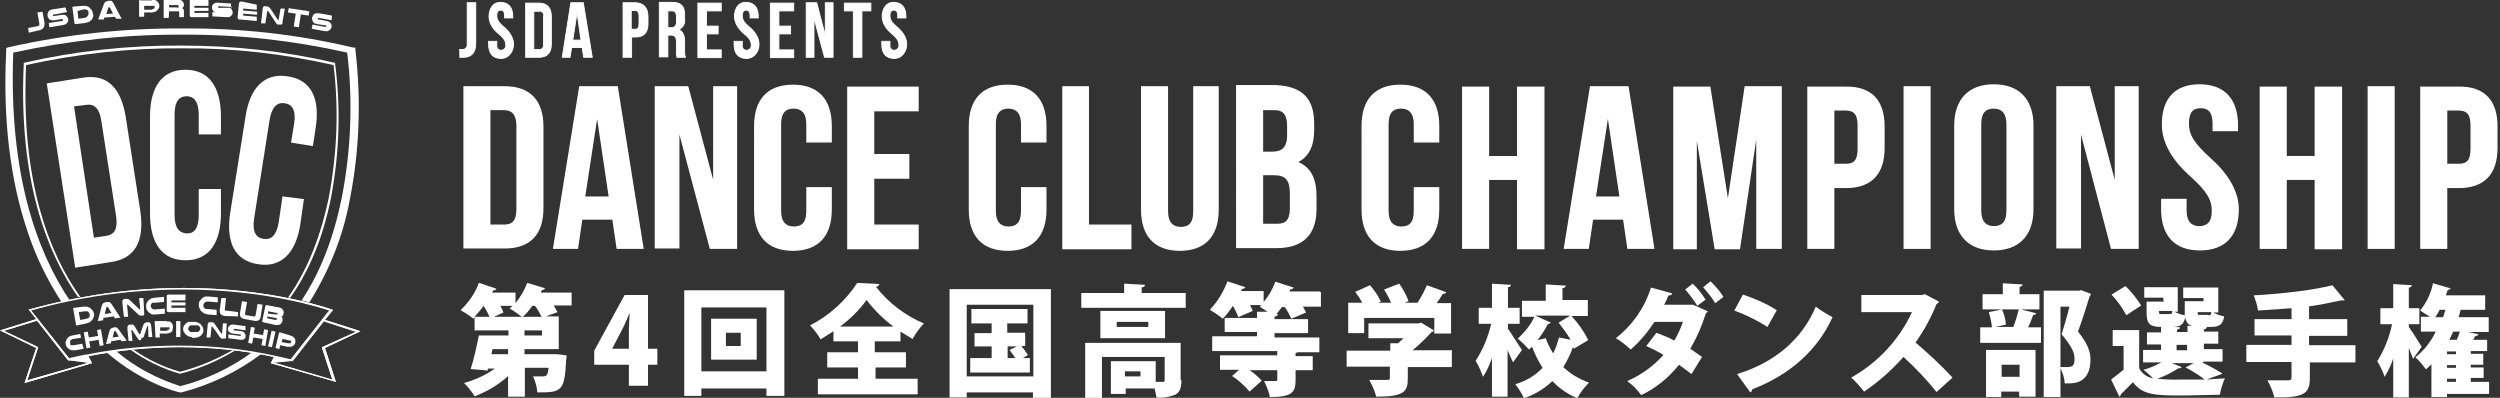 <?xml version="1.0" encoding="utf-8"?>
<!-- Generator: Adobe Illustrator 19.2.1, SVG Export Plug-In . SVG Version: 6.00 Build 0)  -->
<svg version="1.1" id="レイヤー_1" xmlns="http://www.w3.org/2000/svg" xmlns:xlink="http://www.w3.org/1999/xlink" x="0px"
	 y="0px" viewBox="0 0 641.6 102.1" style="enable-background:new 0 0 641.6 102.1;" xml:space="preserve">
<rect x="0" y="0" width="641.6" height="102.1" fill="#333333" stroke="none"/>
<style type="text/css">
	.st0{fill:#FFFFFF;stroke:#FFFFFF;stroke-width:0.23;stroke-miterlimit:10;}
	.st1{fill:#FFFFFF;stroke:#FFFFFF;stroke-width:0.345;stroke-miterlimit:10;}
	.st2{fill:#FFFFFF;}
</style>
<title>title</title>
<g>
	<path class="st0" d="M117.8,12.7h0.8c0.6,0.1,1.2-0.4,1.3-1c0-0.1,0-0.2,0-0.3V0.7h2.2v10.4c0,2.8-1.5,3.6-3.1,3.6h-1v-2H117.8z"/>
	<path class="st0" d="M128.4,0.6c2.1,0,3.2,1.3,3.2,3.6v0.4h-2.1V4c0-1-0.4-1.4-1-1.4c-0.6,0-1,0.4-1,1.4s0.4,1.8,1.9,3
		c1.5,1.3,2.4,2.8,2.4,4.4s-1.1,3.6-3.2,3.6c-2.1,0-3.2-1.3-3.2-3.6v-0.8h2.1v1c-0.1,0.6,0.3,1.2,0.9,1.3c0.1,0,0.2,0,0.2,0
		c0.6,0,1.2-0.5,1.2-1.1c0-0.1,0-0.2,0-0.2c0-1-0.4-1.8-1.9-3s-2.4-2.8-2.4-4.4S126.3,0.6,128.4,0.6z"/>
	<path class="st0" d="M134.9,0.8h3.4c2.2,0,3.2,1.3,3.2,3.4v7.1c0,2.2-1,3.4-3.2,3.4h-3.4V0.8L134.9,0.8z M137,2.8v9.9h1.3
		c0.6,0.1,1.1-0.3,1.2-0.9c0-0.2,0-0.3,0-0.5V4.2c0.2-0.5-0.1-1.1-0.7-1.3c-0.2-0.1-0.3-0.1-0.5,0H137z"/>
	<path class="st0" d="M152,14.7h-2.2l-0.4-2.5h-2.7l-0.4,2.5h-2l2.2-14h3.2L152,14.7z M147,10.3h2.1l-1-7.1l0,0L147,10.3z"/>
	<path class="st0" d="M166.3,4.3v1.8c0,2.2-1,3.4-3.2,3.4h-1v5.2h-2.2v-14h3.2C165.2,0.8,166.3,2,166.3,4.3z M162,2.8v4.7h1
		c0.7,0,1-0.3,1-1.4V4.1c0-1-0.4-1.4-1-1.4h-1V2.8z"/>
	<path class="st0" d="M173.8,14.7c-0.2-0.5-0.3-1.1-0.2-1.7v-2.2c0-1.3-0.4-1.8-1.5-1.8h-0.7v5.6h-2.2v-14h3.3c2.3,0,3.2,1,3.2,3.2
		v1c0.2,1.2-0.4,2.3-1.5,2.8l0,0c1,0.4,1.5,1.5,1.5,2.9V13c0,0.6,0,1.1,0.2,1.7h-2.2V14.7z M171.4,2.8v4.3h0.8
		c0.7,0.1,1.3-0.4,1.4-1.1c0-0.1,0-0.2,0-0.3V4.3c0-1-0.3-1.5-1.1-1.5L171.4,2.8L171.4,2.8z"/>
	<path class="st0" d="M181.3,6.7h3v2h-3v4.1h3.8v2h-6v-14h6v2h-3.8v3.9V6.7z"/>
	<path class="st0" d="M191.4,0.6c2.1,0,3.2,1.3,3.2,3.6v0.4h-2.1V4c0-1-0.4-1.4-1-1.4c-0.6,0-1,0.4-1,1.4s0.4,1.8,1.9,3
		c1.5,1.3,2.4,2.8,2.4,4.4s-1.1,3.6-3.2,3.6c-2.1,0-3.2-1.3-3.2-3.6v-0.8h2.1v1c-0.1,0.6,0.3,1.2,0.9,1.3c0.1,0,0.2,0,0.2,0
		c0.6,0,1.2-0.5,1.2-1.1c0-0.1,0-0.2,0-0.2c0-1-0.4-1.8-1.9-3c-1.5-1.3-2.4-2.8-2.4-4.4S189.2,0.6,191.4,0.6z"/>
	<path class="st0" d="M199.9,6.7h3v2h-3v4.1h3.8v2h-6v-14h6v2h-3.8v3.9V6.7z"/>
	<path class="st0" d="M208.9,4.6L208.9,4.6v10.1h-2v-14h2.7l2.2,8.4l0,0V0.7h2v14h-2.2L208.9,4.6z"/>
	<path class="st0" d="M216.7,0.8h6.8v2h-2.3v11.9H219V2.8h-2.3V0.8z"/>
	<path class="st0" d="M229.3,0.6c2.1,0,3.2,1.3,3.2,3.6v0.4h-2.1V4c0-1-0.4-1.4-1-1.4c-0.6,0-1,0.4-1,1.4s0.4,1.8,1.9,3
		c1.5,1.3,2.4,2.8,2.4,4.4s-1.1,3.6-3.2,3.6c-2.1,0-3.2-1.3-3.2-3.6v-0.8h2.1v1c-0.1,0.6,0.3,1.2,0.9,1.3c0.1,0,0.2,0,0.2,0
		c0.6,0,1.2-0.5,1.2-1.1c0-0.1,0-0.2,0-0.2c0-1-0.4-1.8-1.9-3c-1.5-1.3-2.4-2.8-2.4-4.4S227.2,0.6,229.3,0.6z"/>
	<path class="st1" d="M119.1,22.3h10.4c6.6,0,9.8,3.7,9.8,10.2v20.9c0,6.6-3.2,10.2-9.8,10.2h-10.4V22.3z M125.7,28.2v29.6h3.7
		c2.1,0,3.3-1,3.3-4.1V32.2c0-2.9-1.3-4.1-3.3-4.1h-3.7V28.2z"/>
	<path class="st1" d="M165,63.7h-6.6l-1.1-7.5h-8l-1.1,7.5h-6.1l6.7-41.4h9.6L165,63.7z M150,50.6h6.4l-3.1-20.9h-0.1L150,50.6z"/>
	<path class="st1" d="M174.3,33.6h-0.1v30h-6V22.3h8.3l6.6,24.8h0.1V22.3h5.8v41.4h-6.7L174.3,33.6z"/>
	<path class="st1" d="M213.3,48.3v5.5c0,6.6-3.3,10.4-9.8,10.4s-9.8-3.8-9.8-10.4V32.3c0-6.6,3.3-10.4,9.8-10.4s9.8,3.8,9.8,10.4
		v4.1h-6.2v-4.6c0-2.9-1.4-4.1-3.4-4.1c-2.1,0-3.4,1.1-3.4,4.1v22.4c0,2.9,1.4,4.1,3.4,4.1c2.1,0,3.4-1,3.4-4.1v-6h6.2V48.3z"/>
	<path class="st1" d="M224.2,39.7h9v6h-9v12.1h11.4v6h-18V22.4h18v6h-11.4v11.5V39.7z"/>
	<path class="st1" d="M268.4,48.3v5.5c0,6.6-3.3,10.4-9.8,10.4c-6.5,0-9.8-3.8-9.8-10.4V32.3c0-6.6,3.3-10.4,9.8-10.4
		c6.5,0,9.8,3.8,9.8,10.4v4.1h-6.2v-4.6c0-2.9-1.4-4.1-3.4-4.1s-3.4,1.1-3.4,4.1v22.4c0,2.9,1.4,4.1,3.4,4.1s3.4-1,3.4-4.1v-6h6.2
		V48.3z"/>
	<path class="st1" d="M272.7,22.3h6.6v35.5h10.9v6h-17.4V22.4V22.3z"/>
	<path class="st1" d="M299.6,22.3v32c0,2.9,1.4,4.1,3.4,4.1c2.1,0,3.4-1,3.4-4.1v-32h6.2v31.5c0,6.6-3.3,10.4-9.8,10.4
		c-6.5,0-9.8-3.8-9.8-10.4V22.3H299.6L299.6,22.3z"/>
	<path class="st1" d="M337.1,31.8v1.5c0,4.3-1.4,6.9-4.3,8.3l0,0c3.6,1.4,4.9,4.4,4.9,8.8v3.3c0,6.4-3.4,9.8-10,9.8h-10.3V22h9.9
		C334.2,22.3,337.1,25.4,337.1,31.8z M324,28.1v11h2.5c2.4,0,4-1,4-4.4v-2.3c0-2.9-1-4.3-3.3-4.3H324z M324,44.9v12.7h3.8
		c2.2,0,3.4-1,3.4-4.1v-3.7c0-3.9-1.3-5-4.3-5H324z"/>
	<path class="st1" d="M369.2,48.3v5.5c0,6.6-3.3,10.4-9.8,10.4c-6.5,0-9.8-3.8-9.8-10.4V32.3c0-6.6,3.3-10.4,9.8-10.4
		c6.5,0,9.8,3.8,9.8,10.4v4.1h-6.2v-4.6c0-2.9-1.4-4.1-3.4-4.1c-2.1,0-3.4,1.1-3.4,4.1v22.4c0,2.9,1.4,4.1,3.4,4.1
		c2.1,0,3.4-1,3.4-4.1v-6h6.2V48.3z"/>
	<path class="st1" d="M382,63.7h-6.6V22.4h6.6v17.8h7.5V22.4h6.7v41.4h-6.7V46H382V63.7z"/>
	<path class="st1" d="M424.4,63.7h-6.6l-1.1-7.5h-8l-1.1,7.5h-6.1l6.7-41.4h9.6L424.4,63.7z M409.4,50.6h6.4l-3.1-20.9h-0.1
		L409.4,50.6z"/>
	<path class="st1" d="M443.4,51.7h0.1l4.4-29.4h9.2v41.4h-6.2V34.1h-0.1l-4.4,29.7h-6.2l-4.8-29.2h-0.1v29.2h-5.7V22.4h9.2
		L443.4,51.7z"/>
	<path class="st1" d="M483.5,32.5v5.4c0,6.6-3.2,10.2-9.8,10.2h-3.1v15.6H464V22.4h9.7C480.3,22.3,483.5,25.9,483.5,32.5z
		 M470.6,28.2v14h3.1c2.1,0,3.2-0.9,3.2-3.9v-6.2c0-2.9-1.1-3.9-3.2-3.9h-3.1V28.2z"/>
	<path class="st1" d="M488.7,22.3h6.6v41.4h-6.6V22.3z"/>
	<path class="st1" d="M501.7,32.2c0-6.6,3.6-10.4,10-10.4s10,3.8,10,10.4v21.5c0,6.6-3.6,10.4-10,10.4s-10-3.8-10-10.4V32.2z
		 M508.3,54.1c0,2.9,1.4,4.1,3.4,4.1c2.1,0,3.4-1.1,3.4-4.1V31.8c0-2.9-1.4-4.1-3.4-4.1c-2.1,0-3.4,1.1-3.4,4.1V54.1z"/>
	<path class="st1" d="M534,33.6h-0.1v30h-6V22.3h8.3l6.6,24.8h0.1V22.3h5.8v41.4h-6.8L534,33.6z"/>
	<path class="st1" d="M564.5,21.8c6.4,0,9.7,3.8,9.7,10.4v1.3H568v-1.8c0-2.9-1.1-4.1-3.2-4.1s-3.2,1.1-3.2,4.1s1.4,5.2,5.6,9
		c4.3,3.8,7.2,8.3,7.2,13c0,6.6-3.3,10.4-9.8,10.4c-6.5,0-9.8-3.8-9.8-10.4v-2.5h6.2v2.9c0,2.9,1.4,4.1,3.4,4.1s3.4-1,3.4-4.1
		c0-3-1.4-5.2-5.6-9c-4.3-3.8-7.2-8.3-7.2-13C554.9,25.6,558.1,21.8,564.5,21.8z"/>
	<path class="st1" d="M586.7,63.7h-6.6V22.4h6.6v17.8h7.5V22.4h6.7v41.4h-6.7V46h-7.5V63.7z"/>
	<path class="st1" d="M607.8,22.3h6.6v41.4h-6.6V22.3z"/>
	<path class="st1" d="M640.8,32.5v5.4c0,6.6-3.2,10.2-9.8,10.2h-3.1v15.6h-6.6V22.4h9.7C637.6,22.3,640.8,25.9,640.8,32.5z
		 M627.9,28.2v14h3.1c2.1,0,3.2-0.9,3.2-3.9v-6.2c0-2.9-1.1-3.9-3.2-3.9h-3.1V28.2z"/>
	<path class="st2" d="M146.7,75.1v3.3h-4.6l1,1.7l-3,1.1h3.3v8.4h-8.8v1.3h8.3l2.5,0.3c0,0.4,0,0.8-0.1,1.1
		c-0.4,7.8-0.9,8.5-7.4,8.4c-0.1-1.4-0.5-2.8-1.1-4.1h2.5c1,0,1.3-0.4,1.5-2.2h-6.1v7.4h-4.3v-5.3c-2.5,2.3-5.4,4-8.6,5.2
		c-0.8-1.3-1.7-2.4-2.7-3.4c2.8-0.8,5.5-2,7.9-3.7h-1.8v0.5l-4.4-0.4c0.9-2.8,1.5-5.7,2.1-8.6h7.6v-1.3h-8.7v-3.4l-0.3,0.4
		c-1-0.8-2.2-1.6-3.3-2.2c2.1-2,3.7-4.3,4.7-7l4.5,1.5c-0.1,0.3-0.5,0.5-0.8,0.4l-0.3,0.6h6v2.7c1.3-1.6,2.3-3.3,3-5.2l4.6,1.4
		c-0.2,0.3-0.5,0.5-0.8,0.4l-0.3,0.7h8L146.7,75.1z M125.6,81.3c-0.4-1-0.9-1.9-1.5-2.8l0,0c-0.7,1-1.5,1.9-2.3,2.8H125.6
		L125.6,81.3z M130.4,90.9v-1.3h-4l-0.3,1.3h4.2H130.4z M126.8,81.3h7.1c-1-0.8-2-1.5-3.1-2.1l0.7-0.7h-3.1c0.3,0.5,0.6,1.1,0.8,1.7
		L126.8,81.3z M136.6,78.5c-0.7,1-1.5,2-2.4,2.8h4.8c-0.5-1-1-1.9-1.7-2.8H136.6z M139.1,86.1v-1.3h-4.5v1.3H139.1z"/>
	<path class="st2" d="M166.2,99h-4.8v-5.4h-8.9V90l7.8-14.3h6v13.8h2.4v4.1h-2.4V99H166.2z M157,89.5h4.4v-4.7
		c0-1.4,0.1-2.9,0.2-4.3h-0.1c-0.6,1.4-1.1,2.7-1.9,4.2l-2.5,4.8l0,0H157z"/>
	<path class="st2" d="M175.6,74.5h25.7v27.1h-4.6v-1.9H180v1.9h-4.4L175.6,74.5L175.6,74.5z M180,95.3h16.7V78.9H180V95.3z
		 M182.5,81.8h11.7v10.5h-11.7L182.5,81.8L182.5,81.8z M190.1,88.8v-3.4h-3.8v3.4H190.1z"/>
	<path class="st2" d="M224.7,94.3v2.9h10.8v4h-25.6v-4h10.3v-2.9h-7.9v-3.9h7.9v-2.8h-6.3V85l-3.3,2.1c-0.7-1.3-1.7-2.5-2.7-3.6
		c4.9-2.5,9.1-6.3,12.1-10.9l5.7,0.3c-0.1,0.4-0.5,0.7-0.9,0.7c3.2,4.1,7.5,7.4,12.3,9.4c-1.1,1.2-2.1,2.5-2.9,4l-3.1-1.9v2.5h-6.6
		v2.8h8v3.9h-8L224.7,94.3z M229.3,83.8c-2.6-1.9-4.9-4.2-6.9-6.8c-1.9,2.6-4.2,4.9-6.8,6.8H229.3z"/>
	<path class="st2" d="M243.7,74.2h26v27.9h-4.6v-1.4h-17v1.3h-4.4V74.1V74.2z M248.1,96.6h17.1V78.2h-17.1V96.6z M262.5,91.9h1.8
		v3.7H249v-3.7h5.5v-3h-4.4v-3.4h4.4v-2.5h-5.2v-3.7h14.4v3.7h-5.2v2.4h4.6v3.4h-1c0.6,0.7,1.2,1.5,1.7,2.3L262.5,91.9z M258.6,88.9
		v3h2l-1.5-2.1l1.9-0.9h-2.3H258.6z"/>
	<path class="st2" d="M304.3,75.2V79h-26.8v-3.8h11v-2.4l5.4,0.3c-0.1,0.4-0.5,0.7-0.9,0.6v1.5H304.3z M303.2,97.5
		c0,1.9-0.3,3.1-1.6,3.8c-1.5,0.6-3.2,0.9-4.8,0.7c-0.1-0.8-0.3-1.5-0.5-2.3h-7.4v1.4h-3.8v-8.4h11.5V98h1.8c0.4,0,0.5-0.1,0.5-0.4
		v-6h-16.1v10.5h-4.3V88h24.5v9.6L303.2,97.5z M282.4,79.8h16.6v7h-16.6V79.8z M294.7,82.6h-8.1v1.3h8.1V82.6z M292.7,95.3h-4v1.3h4
		V95.3z M299.1,79.7L299.1,79.7z"/>
	<path class="st2" d="M339,75v3.7h-4.6l0.8,1.5l-3.8,1.6c-0.5-1.1-1-2.1-1.7-3H329l-1.4,1.8h0.4c-0.1,0.4-0.5,0.7-0.9,0.6v0.7h8.6
		v3.6h-8.6v1.1h11.5v3.8h-5.5l-0.6,0.2v0.8h4.4V95h-4.4v2.5c0,3.1-0.8,4.4-6.6,4.4c-0.3-1.4-0.8-2.8-1.5-4.1h2.9
		c0.4,0,0.5-0.1,0.5-0.4V95h-7.1c1.2,0.8,2.2,1.7,3.1,2.7l-3.1,2.8c-1.3-1.5-2.8-2.9-4.5-4l1.8-1.6h-4.9v-3.7h14.7v-1.1h-16.7v-3.8
		h11.5v-1.1h-8.3v-3.6h8.3V80h2.7l-2-1.3l0.4-0.4h-2.9c0.3,0.5,0.5,1,0.7,1.5l-3.7,1.6c-0.4-1-0.8-2-1.4-2.9
		c-0.8,1.2-1.6,2.3-2.6,3.3c-1-0.9-2.2-1.6-3.3-2.3c2-2.1,3.5-4.6,4.5-7.3l4.6,1.5c-0.1,0.3-0.5,0.5-0.8,0.4l-0.3,0.6h5.8v2.8
		c1.3-1.5,2.3-3.3,3-5.2l4.7,1.5c-0.1,0.3-0.5,0.5-0.8,0.4l-0.3,0.6h7.8L339,75z"/>
	<path class="st2" d="M372.6,90.1v4.1h-11.3v3c0,3.4-1.1,4.6-8.1,4.6c-0.4-1.5-1-2.9-1.8-4.3h4.6c0.6,0,0.7-0.1,0.7-0.5v-2.9h-11.1
		V90h11.2v-1.9h2l1.4-1.3h-9V83H364l0.7-0.2l3.3,2c-0.2,0.3-0.4,0.4-0.7,0.5c-1.5,1.7-3.1,3.2-4.8,4.6h10.2L372.6,90.1z M350.1,81.5
		v4h-4.1v-7.8h3.6c-0.5-1-1.1-1.9-1.8-2.8l3.8-1.7c1.1,1.3,2.1,2.7,2.8,4.2l-0.7,0.3h3.3c-0.5-1.2-1.1-2.3-1.8-3.4l3.9-1.5
		c1,1.4,1.8,2.9,2.4,4.5l-1,0.4h3.3c0.9-1.4,1.7-2.9,2.4-4.5l5,1.8c-0.2,0.3-0.6,0.5-0.9,0.4c-0.5,0.8-1,1.6-1.6,2.4h3.7v7.8h-4.3
		v-4h-18V81.5z"/>
	<path class="st2" d="M386.9,84.2c0.8,1.1,3.1,4.8,3.7,5.6l-2.3,3.2l-1.4-3.1v11.9h-4v-9.9c-0.6,1.7-1.3,3.3-2.3,4.8
		c-0.5-1.4-1.1-2.8-1.9-4.1c1.9-2.9,3.2-6.1,4-9.5h-3.2v-4.1h3.4v-6.2l4.9,0.3c-0.1,0.4-0.4,0.6-0.8,0.6v5.3h3v4.1h-3v1.1
		L386.9,84.2z M403.3,81.1c1.7,1.8,3.2,3.9,4.3,6.2l-3.7,2.2l-0.2-0.5c-0.6,1.8-1.5,3.6-2.5,5.2c1.9,1.8,4.1,3.1,6.6,4
		c-1.2,1.2-2.2,2.5-3,4c-2.4-1-4.6-2.5-6.4-4.4c-2.1,2-4.6,3.5-7.3,4.4c-0.6-1.3-1.3-2.4-2.2-3.6c2.7-0.8,5.1-2.2,7-4.2
		c-1.1-1.7-2-3.5-2.7-5.4l-0.8,0.7c-0.9-1-1.9-2-2.9-2.8c1.8-1.6,3.3-3.5,4.3-5.6h-3.2v-4.1h6.1v-4.2l5.2,0.3
		c-0.1,0.4-0.5,0.7-0.9,0.6V77h6.5v4.1h-3.9L403.3,81.1z M398,82.8c-0.2,0.2-0.4,0.4-0.7,0.3c-0.8,1.5-1.7,2.9-2.7,4.2l2.1-0.5
		c0.5,1.4,1.1,2.6,1.9,3.9c0.7-1.3,1.1-2.7,1.5-4.1l3,0.6c-0.9-1.5-2-3-3.1-4.4l3-1.8h-9L398,82.8z"/>
	<path class="st2" d="M438.3,79.9c-0.1,0.2-0.3,0.4-0.5,0.5c-1,3.2-2.3,6.2-4,9.1l3,2.1l-2.7,4.4l-3.2-2.4c-2.6,3.3-5.9,6-9.7,7.8
		c-1-1.4-2.2-2.6-3.6-3.6c3.5-1.5,6.7-3.8,9.3-6.7c-1.4-0.9-2.9-1.6-4.4-2.3l2.6-3.4c1.6,0.6,3.1,1.2,4.6,2c0.9-1.5,1.6-3.1,2.2-4.8
		h-7.3c-1.7,2.6-3.7,5-6.1,7.1c-1.2-1.1-2.4-2.1-3.8-2.9c4.2-3.3,7.4-7.8,9-13l5.5,1.5c-0.2,0.4-0.6,0.6-1,0.5
		c-0.3,0.7-0.7,1.7-1.1,2.4h7.4L438.3,79.9z M434.4,72.8c1.3,1.2,2.4,2.6,3.3,4.1l-2.1,1.6c-0.9-1.5-2-2.9-3.1-4.2L434.4,72.8z
		 M439,72.2c1.2,1.2,2.4,2.5,3.3,4l-2.1,1.6c-0.9-1.5-2-2.8-3.1-4.1L439,72.2z"/>
	<path class="st2" d="M447.3,75.6c3,1,6,2.3,8.7,4l-2.4,4.3c-2.7-1.7-5.5-3.1-8.5-4.2L447.3,75.6z M445.8,96c9.8-3,16.7-9,20.2-17.3
		c1.3,1,2.8,1.9,4.3,2.7c-3.8,8.4-10.9,14.8-20.6,18.5c0,0.3-0.2,0.6-0.5,0.8L445.8,96z"/>
	<path class="st2" d="M497.6,77.4c-0.1,0.3-0.3,0.5-0.6,0.6c-1.4,3.5-3.2,6.8-5.4,9.9c3.3,2.8,6.5,5.8,9.5,9l-4.1,3.7
		c-2.6-3.2-5.4-6.2-8.5-9c-3,3.4-6.4,6.4-10.1,8.9c-1-1.3-2.1-2.5-3.3-3.6c6.8-3.8,12.3-9.7,15.6-16.8h-13v-4.4h15.6l0.7-0.2
		L497.6,77.4z"/>
	<path class="st2" d="M519,79.5l3.6,0.9c-0.2,0.3-0.5,0.5-0.8,0.4c-0.4,1.1-0.8,2.2-1.3,3.2h3.3v4h-15.6v-4h3
		c-0.1-1.3-0.4-2.6-0.8-3.9l3.4-0.7c0.5,1.2,0.9,2.5,1,3.9l-2.7,0.6h4.6c0.6-1.5,1-3,1.4-4.5h-9.3v-3.9h5.2v-2.8l5.1,0.3
		c-0.1,0.4-0.4,0.6-0.8,0.6v1.9h5.1v3.9h-4.4L519,79.5z M509.7,102V89.8h12.7v12h-4.2v-1.3h-4.6v1.4H509.7L509.7,102z M518.3,93.6
		h-4.6v3.1h4.6V93.6z M533.9,74.4l2.7,1c0,0.2-0.1,0.5-0.3,0.6c-0.8,2.6-1.8,5.8-3,9.1c2.5,3.1,3.2,5.2,3.2,7.1
		c0,6.1-4.1,6.2-5.7,6.2h-0.9c-0.1-1.4-0.5-2.7-1.1-3.9v7.4h-4.3V74.6h9.4L533.9,74.4z M528.8,78.7v15.5h1.8c1.5,0,1.8-0.6,1.8-2.2
		c0-1.6-0.8-3.2-3.3-6.2c0.8-2.6,1.5-5,2-7.1H528.8z"/>
	<path class="st2" d="M565.3,93.1c1.8,0.8,3.5,1.8,5.1,2.8l-4.1,1.5l4.7-0.3c-0.6,1.3-1,2.7-1.3,4.2l-8.9,0.2
		c-7.5,0-10.8,0-13.4-3.4l-3.1,3.1c0,0.3-0.2,0.5-0.4,0.6l-2.1-4.4l3.2-2.5v-6.1h-2.8v-4.1h6.8v9.8c0.7,1.4,2,2.3,3.6,2.6
		c-0.8-0.8-1.6-1.5-2.5-2.2c1.6-0.4,3.1-1.1,4.6-1.9H550v-3.2h4.6v-1.4H551v-3.1h3.6v-1.6l4.9,0.3c0,0.3-0.3,0.5-0.8,0.6v0.6h2.7
		v-1.6l5,0.3c-0.1,0.4-0.4,0.6-0.8,0.6v0.6h3.7v3.1h-3.7v1.4h4.8v3.2h-4.9L565.3,93.1z M545.5,73.4c1.5,1.5,2.9,3.2,4,5l-3.8,2.5
		c-1-1.9-2.3-3.7-3.8-5.3L545.5,73.4z M555.2,77.2v-0.8h-4.9v-2.7h8.6V80h-0.9c0.9,0.4,1.8,0.8,2.7,0.9c0-0.3,0-0.6,0-0.8v-2.8h4.8
		v-0.8h-5.2v-2.7h9v6.4h-1.3c0.9,0.5,1.8,0.8,2.8,1c-0.3,2.1-1.3,2.7-3.3,2.7h-2.9c-2.5,0-3.4-0.6-3.8-2.4c-0.4,1.9-1.4,2.4-3.2,2.4
		h-2.9c-3,0-3.8-0.8-3.8-3.7v-2.8h4.6L555.2,77.2z M557.1,93.1l2.8,1.1c-0.2,0.3-0.5,0.4-0.8,0.3c-1.7,1.1-3.5,2-5.4,2.7
		c2.1,0.2,4.2,0.3,6.3,0.2h5.8c-1.5-1.2-3.2-2.2-4.9-3.1l2.1-1.1h-5.8V93.1z M554.1,79.9c0,0.2,0,0.5,0.1,0.7h2.6
		c0.5,0,0.7-0.1,0.7-0.8H554L554.1,79.9z M558.6,88.5v1.4h2.7v-1.4H558.6z M566.8,80.9c0.5,0,0.7-0.1,0.7-0.8H564
		c0,0.2,0,0.5,0.1,0.7h2.6L566.8,80.9z"/>
	<path class="st2" d="M604.5,88.6V93h-11.7v4c0,3.9-1.3,5.1-9.1,5c-0.4-1.5-1-3-1.8-4.4h5.3c0.7,0,0.9-0.2,0.9-0.8v-3.9h-11.6v-4.4
		h11.6v-2.4h-9.5v-4.2h9.5v-2.8l-8.6,0.6c-0.2-1.3-0.6-2.6-1.1-3.9c7.2-0.4,15.1-1.3,20.2-2.6l3.2,3.9h-1c-2.7,0.6-5.3,1.1-8,1.5
		h-0.2v3.3h9.8v4.3h-9.8v2.4h11.7L604.5,88.6z"/>
	<path class="st2" d="M618.2,83.9c0.8,1.1,2.9,4.4,3.3,5.1l-2.2,3.1l-1.1-2.8V102h-4v-10c-0.5,1.6-1.3,3.2-2.2,4.7
		c-0.5-1.4-1.1-2.7-1.9-4c1.8-2.9,3.1-6.1,3.8-9.5h-3v-4.1h3.3v-6.2l4.8,0.3c-0.1,0.4-0.4,0.6-0.8,0.6v5.3h2.7v4.1h-2.7V84
		L618.2,83.9z M638.8,97.9v3.2H628v0.8h-4v-8.4l-1.4,1.3c-0.8-1.1-1.7-2.2-2.7-3.1c2.2-1.8,4-4,5.2-6.6h-3.8v-3.8h2.3l-2.5-1.6
		c1.6-2,2.8-4.4,3.3-7l4.5,1.3c-0.1,0.3-0.4,0.4-0.7,0.4l-0.5,1.4h10.1v3.7h-6.3l-0.5,1.9h7.7v3.8h-5.3l2.7,0.6
		c-0.2,0.3-0.5,0.5-0.8,0.4l-0.6,1h3.6v2.9h-4.2v0.7h3.2v2.8h-3.2v0.7h3.3v2.7h-3.3V98h4.7L638.8,97.9z M626.1,79.5
		c-0.3,0.7-0.7,1.3-1.1,1.9h2l0.6-1.9h-1.4H626.1z M630.3,90.9v-0.7H628v0.7H630.3z M630.3,94.4v-0.7H628v0.7H630.3z M628,97.1V98
		h2.3v-0.8H628z M630.5,87.2c0.3-0.7,0.6-1.4,0.8-2.1h-1.7l-1,2.1H630.5L630.5,87.2z"/>
	<g>
		<path class="st2" d="M12,21.4l9.5-1.5c6.1-0.9,9.6,2.7,10.8,10.3l3.7,23.9c1.1,7.5-1.1,12.1-7.2,13.1l-9.5,1.5L12,21.4z M19,27.3
			L24.1,61l3.3-0.5c1.9-0.3,2.9-1.7,2.4-5l-3.8-24.5c-0.5-3.3-1.9-4.4-3.8-4.1L19,27.3z"/>
		<path class="st2" d="M56.7,48.4v6.4c0,7.6-3.1,12-9.1,12s-9.1-4.4-9.1-12V29.9c0-7.6,3.1-12,9.1-12s9.1,4.4,9.1,12v4.6H51v-5.1
			c0-3.4-1.3-4.7-3.1-4.7c-1.9,0-3.1,1.3-3.1,4.7v25.8c0,3.4,1.3,4.6,3.1,4.7c1.9,0.1,3.1-1.3,3.1-4.6v-6.8h5.7V48.4z"/>
		<path class="st2" d="M78,51.1l-0.9,6.3c-1.1,7.5-4.9,11.4-10.9,10.4c-6-0.9-8.3-5.7-7.1-13.3L63,30c1.1-7.5,4.9-11.4,10.9-10.4
			c6,0.9,8.3,5.7,7.1,13.3l-0.7,4.6l-5.6-0.9l0.8-5c0.5-3.3-0.5-4.8-2.4-5.1c-1.9-0.3-3.3,0.8-3.9,4.2l-4,25.5
			c-0.5,3.3,0.5,4.8,2.4,5.1s3.3-0.7,3.9-4.1l1-6.8L78,51.1z"/>
		<path class="st2" d="M6.7,16.7c13.1-2.9,26.6-4.4,40-4.3c13.1-0.1,26.1,1.4,38.9,4.3c1.4,11.5,0.9,23-1.3,34.4
			c-1.7,8-4.7,17.2-10.4,25.3h0.6c4.9-6.9,8.4-15.5,10.4-25.4c2.2-11.4,2.6-23.1,1.1-34.7v-0.2h-0.2c-12.8-3-26-4.4-39.2-4.4
			c-13.6-0.1-27.2,1.4-40.4,4.4H6.1v0.2c-1.4,30,6,48.6,13.9,59.9h0.6C12.7,65.1,5.3,46.6,6.7,16.7z"/>
		<path class="st2" d="M46.2,95.4c-4.3-1.2-8.4-3.2-12-5.7h-0.8c3.9,2.8,8.2,4.9,12.7,6.2h0.2c5-1.3,9.7-3.3,14.1-6h-0.8
			C55.4,92.3,50.9,94.2,46.2,95.4z"/>
		<path class="st2" d="M46.3,99.1c-6-1.9-11.7-4.9-16.5-9l-2.5,0.3c9.7,8.3,18.4,10.2,18.8,10.3h0.5c7.4-1.9,14.4-5.3,20.5-9.9
			l-2.4-0.4C59.1,94.5,52.9,97.4,46.3,99.1z"/>
		<path class="st2" d="M3.4,13.5c14.3-3.1,28.8-4.7,43.5-4.6c14.2-0.1,28.4,1.5,42.2,4.6c1.5,12.4,1,25-1.4,37.3
			c-2.1,10.3-5.5,19.1-10.3,26.3l2,0.5c5.1-8.1,8.7-17.1,10.4-26.5c2.5-12.7,2.9-25.6,1.4-38.4v-0.5h-0.6
			C76.3,8.8,61.7,7.2,47.1,7.3C32,7.2,17,8.8,2.3,12.1l-0.7,0.2V13C0.7,30.5,2.6,46.1,7,59.2c2.1,6.5,5.1,12.6,8.8,18.3l2.1-0.4
			C9.5,64.6,2.2,44.7,3.4,13.5z"/>
		<path class="st2" d="M92.5,85l-9.1-2.9l2.1-2.6h-0.2c-0.1-0.1-15.4-5.6-38.1-5.6c-13.4,0-26.7,1.9-39.6,5.5H7.3l0.2,0.2l0,0
			l1.8,2.3L0,84.8l9.3,4.5l-3,9l17.3-5.1l-0.9-1.8c7.7-1.5,15.5-2.3,23.4-2.3c8.1,0,16.3,0.8,24.2,2.5l-0.8,1.6L86.2,98l-2.8-8.7
			L92.5,85z M9.8,89.1L1,84.9l8.5-2.6l8,10.2h0.6l4.6,0.6L7,97.6L9.8,89.1z M46,88.7c-8,0-16,0.7-23.8,2.3h-0.3l-4.2,0.9L9.8,82l0,0
			l-2-2.5c12.7-3.6,25.9-5.4,39.1-5.4c21.1,0,35.6,4.8,37.7,5.5h-0.1l-9.9,12.6l-4-0.9l0,0c-8.1-1.8-16.3-2.6-24.5-2.6H46z
			 M85.3,97.4L70.2,93l4.3-0.4h0.6l8-10.2l8.3,2.7l-8.8,4L85.3,97.4z"/>
		<path class="st2" d="M92.5,85l-9.1-2.9l2.1-2.6h-0.2c-0.1-0.1-15.4-5.6-38.1-5.6c-13.4,0-26.7,1.9-39.6,5.5H7.3l0.2,0.2l0,0
			l1.8,2.3L0,84.8l9.3,4.5l-3,9l17.3-5.1l-0.9-1.8c7.7-1.5,15.5-2.3,23.4-2.3c8.1,0,16.3,0.8,24.2,2.5l-0.8,1.6L86.2,98l-2.8-8.7
			L92.5,85z M9.8,89.1L1,84.9l8.5-2.6l8,10.2h0.6l4.6,0.6L7,97.6L9.8,89.1z M8,79.7c12.7-3.6,25.9-5.4,39.1-5.4
			c21.1,0,35.6,4.8,37.7,5.5h-0.1l-9.9,12.6l-4-0.9h-0.2c-8.1-1.8-16.3-2.6-24.5-2.6c-8,0-16,0.7-23.8,2.3h-0.3l-4.2,0.9l-7.8-9.9
			l0,0 M85.3,97.5l-15.1-4.4l4.3-0.4h0.6l8-10.2l8.3,2.7l-8.8,4L85.3,97.5z"/>
		<path class="st2" d="M21.4,78.7h0.9l0.8,0.3l0.6,0.6c0.2,0.2,0.3,0.5,0.4,0.8c0.1,0.3,0.1,0.6,0,0.8c-0.1,0.3-0.2,0.5-0.3,0.7
			l-0.6,0.7l-1,0.4l-2.4,0.5c-0.1,0.1-0.2,0-0.3-0.1c0,0,0-0.1,0-0.1l-0.7-4c-0.1-0.1,0-0.2,0.1-0.3c0,0,0.1,0,0.1,0L21.4,78.7z
			 M20.3,80.1h-0.1l0.4,2h0.1l1.5-0.3l0.5-0.2l0.3-0.3V81c0-0.1,0-0.3,0-0.4l-0.2-0.4l-0.3-0.3h-0.9L20.3,80.1z"/>
		<path class="st2" d="M30.9,81.5H31l-1.4,0.2h-0.1l-0.3-0.5l-2.7,0.4v0.6l0,0l-1.4,0.2l0,0l1-3.9c0.1-0.3,0.2-0.5,0.4-0.7l0.7-0.3
			h0.8c0.3,0.1,0.5,0.3,0.6,0.5L30.9,81.5z M28.6,80.3l-0.9-1.5h-0.4l-0.4,1.8L28.6,80.3z"/>
		<path class="st2" d="M37,80.1c0,0.1,0,0.3,0,0.4v0.3l-0.2,0.2h-0.8l-0.4-0.2l-2.8-2.6h-0.2l0.3,3.1h-1.1l-0.4-3.6
			c0-0.2,0-0.3,0-0.5l0.2-0.3l0.3-0.2h0.9l0.5,0.3l2.5,2.4h0.2l-0.3-2.9h1.1L37,80.1z"/>
		<path class="st2" d="M42.4,80.5L40,80.7h-1l-0.8-0.5l-0.5-0.6c-0.1-0.3-0.2-0.5-0.2-0.8c0-0.3,0-0.6,0.1-0.9
			c0.1-0.3,0.3-0.6,0.5-0.8l0.7-0.5l0.9-0.2l2.4-0.2v1.3l-2.4,0.2h-0.4L39,77.7l-0.2,0.4c-0.1,0.1-0.1,0.3-0.1,0.4
			c0,0.1,0,0.3,0.1,0.4l0.2,0.3l0.4,0.2h0.5l2.4-0.2v1.3L42.4,80.5z"/>
		<path class="st2" d="M47.6,75.8v1.3h-3.6v0.5h3.6v0.8h-3.6V79h3.6v1.1h-4.2c-0.3,0.1-0.6-0.1-0.6-0.4c0-0.1,0-0.2,0-0.2v-3.3
			c-0.1-0.3,0.1-0.6,0.4-0.6c0.1,0,0.2,0,0.2,0h4.2V75.8z"/>
		<path class="st2" d="M55.7,80.9l-2.4-0.2l-1-0.3l-0.7-0.6c-0.2-0.2-0.3-0.5-0.4-0.7C51,78.7,51,78.4,51,78.1
			c0-0.3,0.1-0.7,0.3-0.9l0.6-0.7l0.7-0.4h0.9l2.4,0.2v1.3l-2.4-0.2h-0.5l-0.4,0.2l-0.3,0.3c-0.1,0.1-0.1,0.3-0.1,0.4
			c0,0.1,0,0.3,0,0.4l0.2,0.3l0.3,0.3h0.5l2.4,0.2v1.3V80.9z"/>
		<path class="st2" d="M57.7,81.1l-0.7-0.2l-0.4-0.3c-0.1-0.2-0.2-0.3-0.2-0.5c0-0.2,0-0.4,0-0.6l0.4-3H58l-0.3,2.9
			c0,0.1,0,0.2,0,0.3H58l3.1,0.4v1.1L57.7,81.1z"/>
		<path class="st2" d="M62.9,81.9l-0.7-0.2l-0.4-0.3c-0.1-0.2-0.2-0.3-0.2-0.5c0-0.2,0-0.4,0-0.6l0.5-3l1.3,0.2l-0.5,2.9
			c-0.1,0.2,0.1,0.5,0.3,0.5c0,0,0,0,0,0l1.9,0.3c0.2,0.1,0.5-0.1,0.5-0.3c0,0,0,0,0,0l0.5-2.9l1.3,0.2l-0.5,3c0,0.4-0.2,0.8-0.5,1
			c-0.4,0.2-0.8,0.2-1.3,0.1L62.9,81.9z"/>
		<path class="st2" d="M71.6,78.9c0.4,0,0.8,0.3,1,0.6l0.2,0.4c0,0.2,0,0.3,0,0.5L72.6,81l-0.4,0.3c0.2,0.1,0.3,0.3,0.3,0.5
			c0,0.2,0,0.4,0,0.6l-0.2,0.4L72,83.2l-0.5,0.2h-0.8l-3.2-0.7c-0.1,0-0.2-0.2-0.2-0.3l0.8-3.9c0-0.1,0.2-0.2,0.3-0.2L71.6,78.9z
			 M68.5,81.7h0.1l2,0.4H71v-0.2c0-0.1,0-0.2,0-0.3h-0.3l-2.1-0.4v0.6L68.5,81.7z M70.9,80.7h0.3v-0.2c0-0.1,0-0.1,0-0.2h-0.3
			l-2-0.4h-0.1v0.6L70.9,80.7z"/>
		<path class="st2" d="M21.5,89.5l-2.1,0.4h-1l-0.7-0.3l-0.5-0.5c-0.2-0.2-0.3-0.5-0.3-0.7c-0.1-0.3-0.1-0.6,0-0.8
			c0.1-0.3,0.2-0.5,0.3-0.7l0.5-0.5l0.8-0.3l2.1-0.4l0.2,1L18.7,87l-0.4,0.2L18,87.4v0.3c0,0.1,0,0.3,0,0.4v0.3l0.2,0.2H19l2.1-0.4
			L21.5,89.5z"/>
		<path class="st2" d="M25.9,84.5l0.7,4.1l-1,0.2l-0.3-1.6l-2.4,0.4l0.3,1.6l-1,0.2l-0.7-4.1l1-0.2l0.3,1.5l2.4-0.4l-0.3-1.5
			L25.9,84.5z"/>
		<path class="st2" d="M32.5,87.4h0.1l-1.3,0.2h-0.1l-0.3-0.4l-2.4,0.4v0.5l0,0l-1.3,0.2l0,0l0.9-3.4c0.1-0.2,0.2-0.5,0.4-0.6
			l0.7-0.3h0.7l0.5,0.5L32.5,87.4z M30.5,86.4L29.7,85h-0.4l-0.4,1.6L30.5,86.4z"/>
		<path class="st2" d="M36.2,87.3h-0.4l-0.3-0.2l-1.6-2.4h-0.2l0.3,2.8h-1l-0.3-3c0-0.2,0-0.4,0-0.6l0.2-0.4l0.3-0.2h1l0.4,0.5
			l1.1,1.9h0.3l0.7-2.1l0.3-0.6l0.6-0.3h0.7l0.3,0.3c0.1,0.2,0.2,0.3,0.2,0.5l0.3,3h-1L38,83.7h-0.2l-0.9,2.7l-0.2,0.3h-0.4
			L36.2,87.3z"/>
		<path class="st2" d="M42.8,82.5h0.7l0.5,0.3l0.3,0.5c0.1,0.2,0.1,0.4,0.1,0.6c0,0.2,0,0.4-0.1,0.5L44.2,85l-0.5,0.4l-0.8,0.2h-1.9
			v1h-1.1l-0.2-3.9c-0.1-0.1,0-0.2,0.1-0.3c0,0,0.1,0,0.1,0H42.8z M42.9,84.6h0.5c0.1-0.1,0.1-0.2,0.1-0.3V84h-2.4v0.9H43L42.9,84.6
			z"/>
		<path class="st2" d="M46.3,82.4v4.1h-1.1v-4.1H46.3z"/>
		<path class="st2" d="M49.2,86.5l-0.9-0.2l-0.7-0.5l-0.4-0.6C47,84.9,47,84.7,47,84.4c0-0.3,0.1-0.6,0.2-0.8l0.5-0.6l0.6-0.4h1.8
			l0.8,0.2l0.6,0.4l0.5,0.7c0.1,0.3,0.2,0.5,0.2,0.8c0,0.2,0,0.5-0.1,0.7l-0.4,0.6l-0.7,0.5l-0.9,0.2h-0.8L49.2,86.5z M49.3,83.5
			h-0.4l-0.3,0.2L48.4,84c-0.1,0.1-0.1,0.3-0.1,0.4c0,0.1,0.1,0.2,0.1,0.3l0.2,0.3l0.3,0.2h1.9l0.3-0.2l0.2-0.3
			c0.1-0.1,0.1-0.2,0.1-0.3c0-0.1,0-0.3-0.1-0.4l-0.2-0.3l-0.3-0.2h-1.4H49.3z"/>
		<path class="st2" d="M58,86.3v0.4l-0.2,0.2h-1l-0.3-0.3l-2-2.8h-0.2L54,86.6h-1l0.3-3.2c0-0.1,0-0.3,0.1-0.4l0.2-0.3h1.1l0.3,0.3
			l1.8,2.6H57l0.2-2.6h1L58,86.3z"/>
		<path class="st2" d="M63.2,84.8l-2.9-0.4H60v0.2c0,0.1,0,0.2,0.1,0.2h0.2L62,85l0.5,0.2l0.3,0.3l0.2,0.4c0,0.1,0,0.3,0,0.4v0.4
			l-0.3,0.3l-0.4,0.2h-0.6l-3.1-0.4v-1l2.9,0.4h0.3v-0.2c0-0.1,0-0.2-0.1-0.2h-0.3l-1.7-0.2l-0.6-0.2l-0.4-0.3l-0.2-0.4
			c0-0.2,0-0.4,0-0.5l0.2-0.4l0.3-0.3l0.4-0.2h0.6l3,0.4v1L63.2,84.8z"/>
		<path class="st2" d="M68.8,84.7l-0.7,4.1l-1-0.2l0.3-1.6L65,86.6l-0.3,1.6l-1-0.2l0.7-4.1l1,0.2l-0.3,1.5l2.4,0.4l0.3-1.5
			L68.8,84.7z"/>
		<path class="st2" d="M70.7,85.1l-0.9,4l-1-0.2l0.9-4L70.7,85.1z"/>
		<path class="st2" d="M74.5,86.1l0.7,0.3l0.4,0.4c0.1,0.2,0.2,0.3,0.2,0.5c0,0.2,0,0.4,0,0.6l-0.2,0.5l-0.4,0.4l-0.6,0.2h-0.8
			l-1.9-0.4l-0.2,1l-1-0.3l0.9-3.8c0-0.1,0.1-0.2,0.2-0.2c0,0,0.1,0,0.1,0L74.5,86.1z M74,88.1h0.5l0.2-0.2c0-0.1,0-0.2,0-0.3v-0.2
			h-0.3l-1.8-0.4h-0.1l-0.2,0.8L74,88.1z"/>
		<path class="st2" d="M7.4,8.4L7.2,7.2l2.5-0.5l0.4-0.2c0-0.1,0-0.3,0-0.4L9.6,3.2L10.9,3l0.5,2.7c0.1,0.5,0,0.9-0.2,1.4
			c-0.3,0.4-0.8,0.7-1.3,0.7L7.4,8.4z"/>
		<path class="st2" d="M17.2,3.1L14,3.7h-0.3c-0.1,0.1-0.1,0.1-0.1,0.2v0.2h0.3l2-0.3h0.6L17,4l0.3,0.4l0.2,0.5c0,0.2,0,0.4,0,0.5
			l-0.2,0.4l-0.4,0.4l-0.6,0.2L12.7,7l-0.2-1.1l3.3-0.5h0.3c0-0.1,0-0.1,0-0.2V4.9h-0.3L14,5.2h-0.7L12.7,5l-0.3-0.4
			c-0.1-0.2-0.2-0.3-0.2-0.5c0-0.2,0-0.4,0-0.5L12.4,3l0.4-0.4l0.7-0.2l3.3-0.5L17.2,3.1z"/>
		<path class="st2" d="M21.2,1.5h0.9l0.7,0.3l0.7,0.7c0.2,0.3,0.3,0.6,0.3,0.9C24,3.7,24,4,23.9,4.3c-0.1,0.3-0.2,0.5-0.3,0.7
			l-0.7,0.6l-1,0.3l-2.5,0.3c-0.1,0-0.3-0.1-0.3-0.2l-0.5-4c-0.1-0.1,0-0.2,0.1-0.3c0,0,0.1,0,0.1,0L21.2,1.5z M20,2.8h-0.1l0.2,2
			h0.1l1.5-0.2l0.5-0.2l0.3-0.3l0.2-0.3c0-0.1,0-0.3,0-0.4V2.9l-0.3-0.3l-0.4-0.2h-0.5L20,2.8z"/>
		<path class="st2" d="M31.2,4.8h-1.4l-0.3-0.5l-2.7,0.2L26.6,5h-1.4l1.4-3.8c0.1-0.3,0.2-0.5,0.4-0.7l0.8-0.3h0.8
			c0.2,0.2,0.4,0.4,0.5,0.6L31.2,4.8z M29,3.5l-0.8-1.6h-0.4l-0.5,1.7L29,3.5z"/>
		<path class="st2" d="M39,0h0.8l0.5,0.3l0.4,0.5c0.1,0.2,0.2,0.4,0.2,0.6c0,0.2,0,0.4-0.1,0.6l-0.3,0.5l-0.6,0.5l-0.8,0.2H37v1.1
			h-1.3V0.4c-0.1-0.1-0.1-0.2,0-0.3S36,0,36,0.1l0,0h3L39,0z M39.1,2.3h0.3l0.2-0.2c0.1-0.1,0.1-0.2,0.1-0.3c0-0.1,0-0.2-0.1-0.3H37
			v1h2.1V2.3z"/>
		<path class="st2" d="M43.3,4.6h-1.3V0.3C42,0.2,42,0.1,42.1,0c0.1-0.1,0.2-0.1,0.3,0h4l0.4,0.3l0.3,0.4c0.1,0.2,0.1,0.3,0.1,0.5
			c0,0.2,0,0.4-0.1,0.5l-0.3,0.4l0.3,0.3c0.1,0.2,0.1,0.4,0.1,0.6v1.4H46V3.2c0-0.1,0-0.2-0.1-0.3h-2.5L43.3,4.6L43.3,4.6z M45.5,2
			h0.3V1.5c0-0.1,0-0.2-0.1-0.2h-2.3v0.6h2.1V2z"/>
		<path class="st2" d="M53.5,0.2v1.3h-3.6V2h3.6v0.8h-3.6v0.5h3.6v1.1h-4.2c-0.3,0.1-0.6-0.1-0.6-0.4c0-0.1,0-0.2,0-0.2V0.5
			c-0.1-0.3,0.1-0.6,0.4-0.6c0.1,0,0.2,0,0.2,0h4.2V0.2z"/>
		<path class="st2" d="M59.5,1.8l-3.2-0.2H56v0.2c0,0.1,0,0.2,0.1,0.2H59l0.4,0.3l0.2,0.4c0.1,0.2,0.1,0.3,0.1,0.5
			c0,0.2,0,0.4-0.1,0.5l-0.3,0.4l-0.5,0.3h-0.7l-3.6-0.2V3.1l3.3,0.2h0.3v0.2c0-0.1,0-0.2-0.1-0.2h-2.2l-0.7-0.2l-0.4-0.3l-0.2-0.4
			c-0.1-0.2-0.1-0.3-0.1-0.5s0-0.4,0.1-0.5l0.3-0.4l0.5-0.3h0.7l3.3,0.2v1.3L59.5,1.8z"/>
		<path class="st2" d="M65.9,1.2v1.3l-3.4-0.3h-0.1v0.5l3.6,0.3v0.8l-3.6-0.3V4h0.1l3.4,0.3v1.1L61.7,5c-0.3,0.1-0.6-0.1-0.7-0.3
			c0-0.1,0-0.3,0-0.4l0.3-3.3c0-0.3,0.2-0.5,0.5-0.6c0.1,0,0.2,0,0.3,0L65.9,1.2z"/>
		<path class="st2" d="M72.5,5.6v0.4l-0.2,0.3h-1.1l-0.3-0.3l-2.1-3.2h-0.2L68.1,6H67l0.4-3.6c0-0.2,0-0.4,0.1-0.5l0.2-0.3h0.8
			L69,1.8l0.4,0.4l1.9,2.9h0.2L72,2.2h1.1L72.5,5.6z"/>
		<path class="st2" d="M79.4,2.9l-0.2,1.1l-2-0.3l-0.5,3.3l-1.3-0.2l0.5-3.3l-2-0.3l0.2-1.1L79.4,2.9z"/>
		<path class="st2" d="M85.1,5.2l-3.2-0.6h-0.3v0.2c0,0.1,0,0.2,0.1,0.2h0.2l2,0.4l0.6,0.2l0.4,0.4l0.2,0.5c0,0.2,0,0.4,0,0.5
			l-0.2,0.4l-0.3,0.3L84.1,8h-0.7l-3.4-0.6l0.2-1.1l3.2,0.6h0.3V6.7c0-0.1,0-0.1,0-0.2h-0.3l-1.9-0.3L80.7,6l-0.4-0.4L80.1,5
			c0-0.2,0-0.3,0-0.5L80.3,4l0.3-0.4l0.5-0.2h0.7L85.2,4L85.1,5.2z"/>
	</g>
</g>
</svg>
